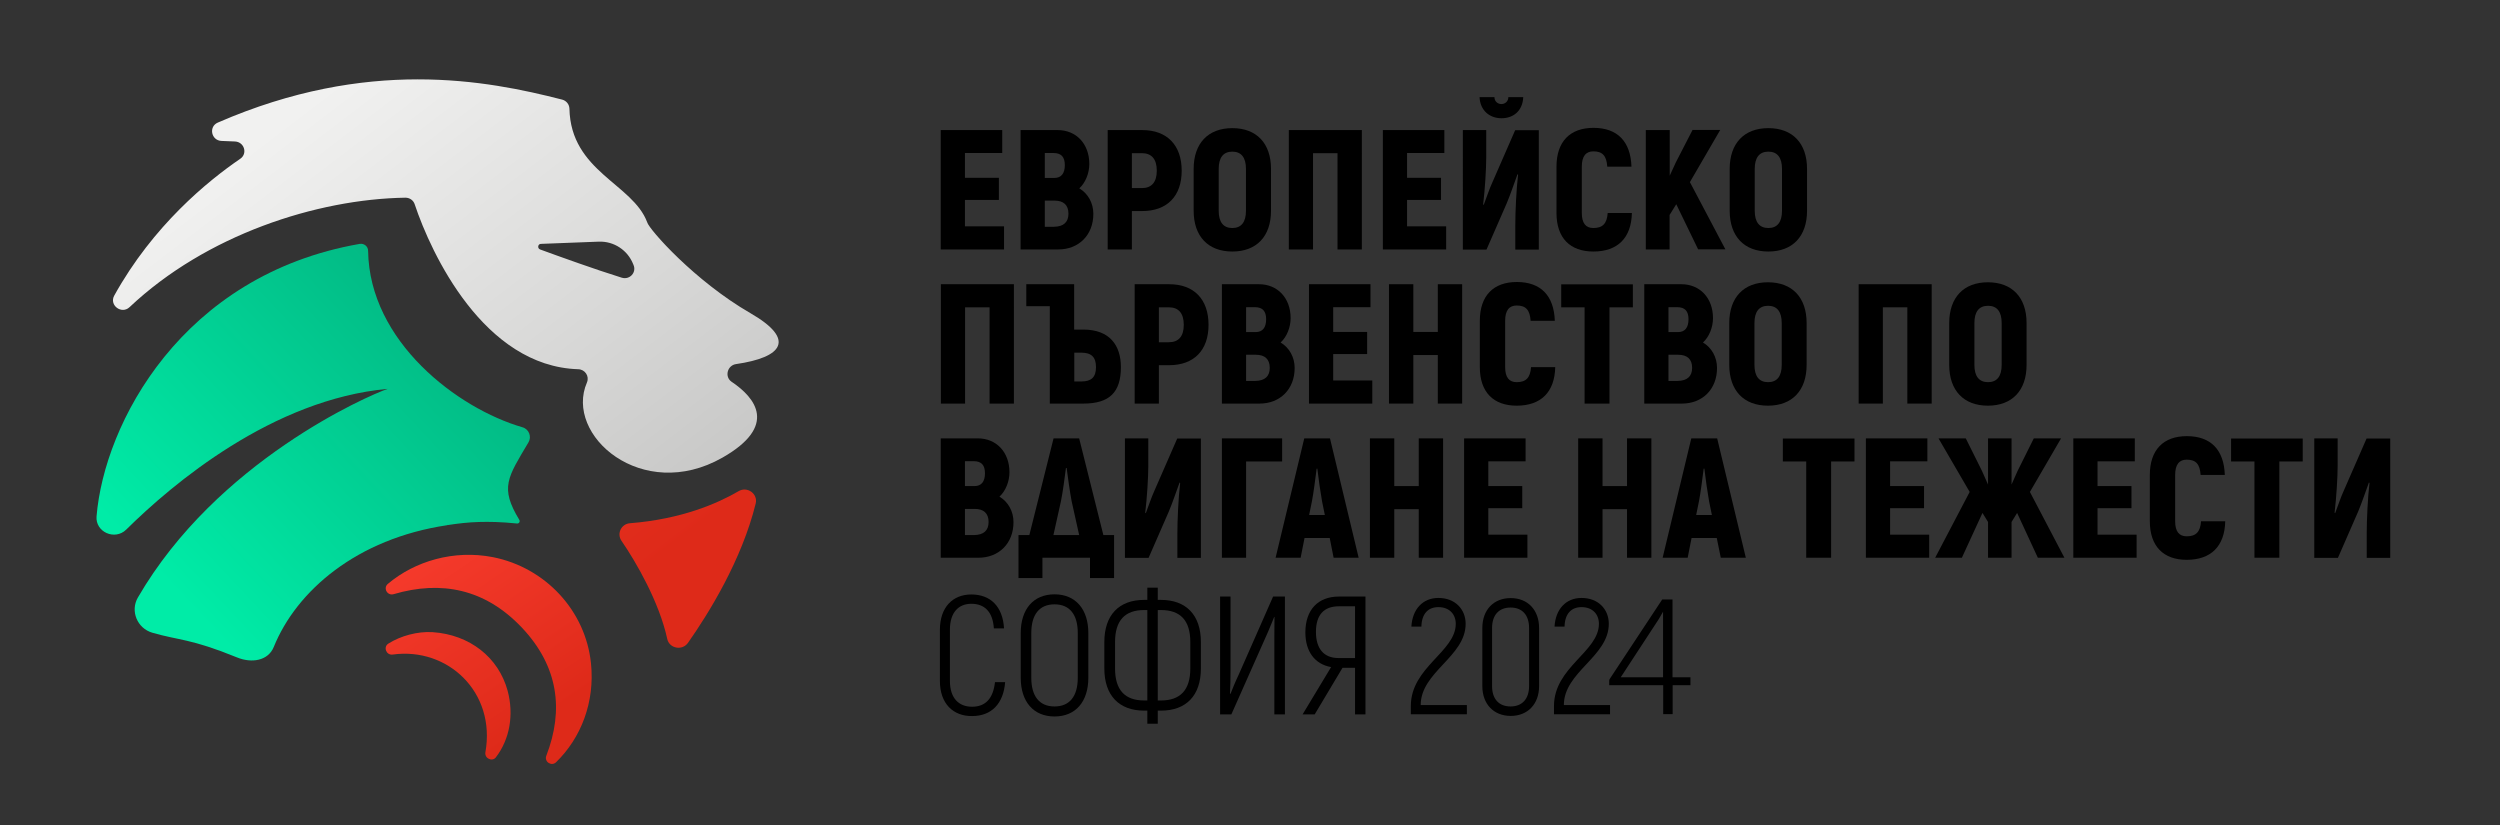 <svg version="1.1" id="Layer_1" xmlns="http://www.w3.org/2000/svg" xmlns:xlink="http://www.w3.org/1999/xlink" x="0px" y="0px" viewBox="0 0 1797 593.3" style="enable-background:new 0 0 1797 593.3;" xml:space="preserve">
<rect x="0" y="0" width="1797" height="593.3" fill="#333333" stroke="none"/>
<style type="text/css">
	.st0{fill:url(#SVGID_1_);}
	.st1{fill-rule:evenodd;clip-rule:evenodd;fill:url(#SVGID_00000004539098467914632250000017396686075356320907_);}
	.st2{fill-rule:evenodd;clip-rule:evenodd;fill:url(#SVGID_00000066477101973388914370000001529212881068430987_);}
	.st3{fill-rule:evenodd;clip-rule:evenodd;fill:url(#SVGID_00000116952310219054615090000010399879872617176204_);}
	.st4{fill:url(#SVGID_00000135649769896565423130000004766466629462252956_);}
	.st5{fill:url(#SVGID_00000019674112388618839190000003404991445622701985_);}
</style>
<g>
	<linearGradient id="SVGID_1_" gradientUnits="userSpaceOnUse" x1="1008.048" y1="308.183" x2="1008.048" y2="308.183">
		<stop offset="0" style="stop-color:#FE4032"></stop>
		<stop offset="0.791" style="stop-color:#E52F1F"></stop>
		<stop offset="1" style="stop-color:#DE2A19"></stop>
	</linearGradient>
	<path class="st0" d="M1008,308.2"></path>
</g>
<g>
	<g>
		<g>
			
				<linearGradient id="SVGID_00000109719257935161966230000004939297941489810837_" gradientUnits="userSpaceOnUse" x1="472.245" y1="102.328" x2="126.823" y2="425.769">
				<stop offset="0" style="stop-color:#04996E"></stop>
				<stop offset="0.338" style="stop-color:#03B27F"></stop>
				<stop offset="1" style="stop-color:#00ECA7"></stop>
			</linearGradient>
			<path style="fill-rule:evenodd;clip-rule:evenodd;fill:url(#SVGID_00000109719257935161966230000004939297941489810837_);" d="
				M373.3,373.7c0.7,1.2-0.2,2.7-1.6,2.6c-11.7-1.2-20.3-1.3-27.3-1.1c-7.8,0.2-15.3,1.1-22.5,2.2c-0.2,0-0.3,0-0.4,0.1
				c-65.2,9.7-108.4,47.3-124.7,87.5c-4.1,10.1-16,11.8-26.3,7.6c-33.6-13.7-41.7-12.2-61-17.8c-10.9-3.2-16-15.6-10.4-25.3
				c56.8-97.9,165.3-145.1,179.6-150c-82.9,7.6-154.7,68.3-188,101.2c-8.2,8-22.2,1.7-21.3-9.5c5.5-66.8,61.3-173.6,189.2-195.9
				c3.1-0.5,6,1.8,6,5c0.9,65.2,64.3,113.3,110.9,126.8c4.7,1.3,6.8,6.7,4.4,10.8C364.9,343.3,359.1,350.3,373.3,373.7z"></path>
		</g>
		<g>
			
				<linearGradient id="SVGID_00000105419283841418568640000018205229262149973900_" gradientUnits="userSpaceOnUse" x1="243.361" y1="57.278" x2="495.363" y2="387.733">
				<stop offset="0" style="stop-color:#FE4032"></stop>
				<stop offset="0.791" style="stop-color:#E52F1F"></stop>
				<stop offset="1" style="stop-color:#DE2A19"></stop>
			</linearGradient>
			<path style="fill-rule:evenodd;clip-rule:evenodd;fill:url(#SVGID_00000105419283841418568640000018205229262149973900_);" d="
				M452.8,376.1c36.9-2.9,63-14.2,78.2-23.1c6.2-3.6,13.9,2,12.2,8.9c-10,40.7-33.8,79-48.7,100.2c-4.1,5.8-13.4,4.1-14.9-2.9
				c-5.7-26.2-22.1-54.8-32.9-70.5C443.2,383.6,446.5,376.6,452.8,376.1z"></path>
			
				<linearGradient id="SVGID_00000037686565197743719850000008983817934808516531_" gradientUnits="userSpaceOnUse" x1="208.741" y1="83.679" x2="460.743" y2="414.134">
				<stop offset="0" style="stop-color:#F1F1F0"></stop>
				<stop offset="0.595" style="stop-color:#D8D8D7"></stop>
				<stop offset="1" style="stop-color:#C5C5C4"></stop>
			</linearGradient>
			<path style="fill-rule:evenodd;clip-rule:evenodd;fill:url(#SVGID_00000037686565197743719850000008983817934808516531_);" d="
				M529.1,261.7c33.2-4.8,43.4-17.5,10.3-36.6c-40.2-23.2-72.8-60.2-74.2-65.3c-10.3-27.8-54.9-36.4-55.9-81.7
				c-0.1-3.1-2.2-5.7-5.2-6.5c-54.6-14-139.9-30.3-247.5,16.5c-6.8,2.9-4.8,12.9,2.6,13.2c3.4,0.1,6.7,0.3,9.7,0.4
				c6.7,0.3,9.3,8.8,3.7,12.5c-23.1,15.8-62.6,47.9-90.5,98.3c-3.8,6.9,5.3,13.7,11,8.3c55-51.9,134.4-77.7,198.3-78.7
				c3.1,0,5.8,1.9,6.7,4.8c11.8,35.4,49.7,116.4,117.5,118.5c4.9,0.1,8.2,5,6.3,9.5c-16.5,38,39.7,86.8,97.3,54.1
				c40.1-22.8,24-43,6.5-54.7C520.7,270.7,522.8,262.6,529.1,261.7z M446.9,199.6c-19.6-6.1-45-15.3-58.7-20.3c-2.1-0.8-1.6-4,0.6-4
				c10.6-0.4,27.5-1,41.6-1.6c10.9-0.4,20.7,6.1,24.7,16.1c0.1,0.2,0.1,0.3,0.2,0.5C457.8,195.7,452.7,201.4,446.9,199.6z"></path>
		</g>
		<g>
			<g>
				
					<linearGradient id="SVGID_00000132798474215659391820000012012515033777145244_" gradientUnits="userSpaceOnUse" x1="284.254" y1="342.794" x2="398.368" y2="511.587">
					<stop offset="0" style="stop-color:#FE4032"></stop>
					<stop offset="0.791" style="stop-color:#E52F1F"></stop>
					<stop offset="1" style="stop-color:#DE2A19"></stop>
				</linearGradient>
				<path style="fill:url(#SVGID_00000132798474215659391820000012012515033777145244_);" d="M399.7,547.9c-3.3,3.2-8.7-0.4-7-4.7
					c12.7-32.9,8.7-64.3-17.7-92.2c-26.3-27.7-57.8-34-92.1-23.9c-4.5,1.3-7.7-4.4-4.1-7.4c19.4-16.4,47.5-24.7,75.6-19.2
					c37.6,7.5,66.5,38.4,70.4,76.3C427.7,504.8,417.6,530.5,399.7,547.9z"></path>
			</g>
			<g>
				
					<linearGradient id="SVGID_00000082329750545687073450000015494764466455692451_" gradientUnits="userSpaceOnUse" x1="246.252" y1="368.485" x2="360.366" y2="537.279">
					<stop offset="0" style="stop-color:#FE4032"></stop>
					<stop offset="0.791" style="stop-color:#E52F1F"></stop>
					<stop offset="1" style="stop-color:#DE2A19"></stop>
				</linearGradient>
				<path style="fill:url(#SVGID_00000082329750545687073450000015494764466455692451_);" d="M348.9,540.8
					c7.7-43.2-27-75.8-66.7-70.3c-4.6,0.6-6.9-5.5-3-7.9c8.7-5.5,20.9-8.9,31.8-8.2c26.6,1.8,47.4,18.1,53.9,42.2
					c4.6,17.2,1.5,34.7-8.4,47.7C353.9,547.8,348.2,545.2,348.9,540.8z"></path>
			</g>
		</g>
	</g>
	<g>
		<path d="M321.9,377.3c-0.2,0-0.3,0-0.4,0.1l0.1,0L321.9,377.3z"></path>
	</g>
</g>
<g>
	<path d="M721.7,162.8v16.5h-45.5V93.5h44.2v16.5h-26.8v17.8H718v15.9h-24.4v19H721.7z"></path>
	<path d="M785.9,153.7c0,15.3-10.5,25.6-25.2,25.6h-27.1V93.5h26.7c13.2,0,22.7,9.8,22.7,24.4c0,6.5-2.7,13.4-7.2,17.5
		C782.1,139.1,785.9,146,785.9,153.7z M751,110v17.9h6.9c4.9,0,7.5-3.2,7.5-9.2c0-5.8-2.5-8.7-8.1-8.7H751z M768,153.6
		c0-6.3-3.6-9.4-10-9.4h-7v18.8h6.6C764.5,162.9,768,159.7,768,153.6z"></path>
	<path d="M849.4,122.7c0,18.3-10.5,29-28.3,29h-7.5v27.6h-17.4V93.5h24.9C838.8,93.5,849.4,104.3,849.4,122.7z M831.5,122.7
		c0-8.3-3.7-12.6-10.7-12.6h-7.2v25.1h7.2C827.8,135.2,831.5,130.9,831.5,122.7z"></path>
	<path d="M858,151.5v-30.1c0-18.4,10.4-29.3,27.8-29.3s27.8,10.9,27.8,29.3v30.1c0,18.4-10.4,29.3-27.8,29.3S858,169.9,858,151.5z
		 M895.6,151.5v-30.1c0-8.1-3.3-12.4-9.8-12.4s-9.8,4.3-9.8,12.4v30.1c0,8.1,3.3,12.4,9.8,12.4S895.6,159.6,895.6,151.5z"></path>
	<path d="M978.8,179.3h-17.4v-69.2h-17.6v69.2h-17.4V93.5h52.5V179.3z"></path>
	<path d="M1039.5,162.8v16.5H994V93.5h44.2v16.5h-26.8v17.8h24.4v15.9h-24.4v19H1039.5z"></path>
	<path d="M1051.4,93.5h16.9v19.9c0,8-0.9,22.7-2.2,33.5l0.4,0.4c2.1-5.4,3.9-11.2,6.3-16.4l16.3-37.3h17v85.8h-16.9v-17.4
		c0-9.6,0.7-25.6,2-36.4l-0.4-0.4c-2.6,7-4.9,14.1-7.8,21l-14.5,33.2h-17V93.5z M1063.5,69.8h10.7c0,3.2,2.5,5,5,5s5-1.8,5-5h10.7
		c-0.4,9.9-7.1,15.2-15.6,15.2C1070.6,85,1063.9,79.3,1063.5,69.8z"></path>
	<path d="M1118.8,153.1v-33.3c0-18.1,9.8-27.9,26.6-27.9c17.2,0,26.7,9.8,27.3,27.9h-17.4c-0.5-7.8-3.4-11-10-11
		c-5.3,0-8.3,3.4-8.3,11v33.3c0,7.4,2.9,10.8,8.3,10.8c6.7,0,9.8-3.2,10.3-10.8h17.4c-0.4,18-10.3,27.7-27.7,27.7
		C1128.6,180.8,1118.8,171.1,1118.8,153.1z"></path>
	<path d="M1204.9,146.8l-4.8,7.7v24.8H1183V93.5h17.2v32.8l4.4-9.6l12-23.3h19.9l-21.8,37.5l25.5,48.3h-19.6L1204.9,146.8z"></path>
	<path d="M1243.3,151.5v-30.1c0-18.4,10.4-29.3,27.8-29.3s27.8,10.9,27.8,29.3v30.1c0,18.4-10.4,29.3-27.8,29.3
		S1243.3,169.9,1243.3,151.5z M1280.9,151.5v-30.1c0-8.1-3.3-12.4-9.8-12.4s-9.8,4.3-9.8,12.4v30.1c0,8.1,3.3,12.4,9.8,12.4
		S1280.9,159.6,1280.9,151.5z"></path>
	<path d="M728.7,290.1h-17.4v-69.2h-17.6v69.2h-17.4v-85.8h52.5V290.1z"></path>
	<path d="M754.6,220.1h-16.9v-15.8h34.4v32.6h6.6c18.9,0,27,11.3,27,27c0,18-8.1,26.2-27,26.2h-24.1V220.1z M777.3,274.2
		c7.2,0,10.5-3.1,10.5-10.3s-3.3-10.4-10.5-10.4h-5.1v20.7H777.3z"></path>
	<path d="M868.7,233.5c0,18.3-10.5,29-28.3,29H833v27.6h-17.4v-85.8h24.9C858.2,204.3,868.7,215.1,868.7,233.5z M850.9,233.5
		c0-8.3-3.7-12.6-10.7-12.6H833V246h7.2C847.2,246,850.9,241.7,850.9,233.5z"></path>
	<path d="M930.6,264.5c0,15.3-10.5,25.6-25.2,25.6h-27.1v-85.8H905c13.2,0,22.7,9.8,22.7,24.4c0,6.5-2.7,13.4-7.2,17.5
		C926.8,249.9,930.6,256.8,930.6,264.5z M895.7,220.8v17.9h6.9c4.9,0,7.5-3.2,7.5-9.2c0-5.8-2.5-8.7-8.1-8.7H895.7z M912.7,264.4
		c0-6.3-3.6-9.4-10-9.4h-7v18.8h6.6C909.2,273.7,912.7,270.5,912.7,264.4z"></path>
	<path d="M986.4,273.6v16.5h-45.5v-85.8h44.2v16.5h-26.8v17.8h24.4v15.9h-24.4v19H986.4z"></path>
	<path d="M1051,204.3v85.8h-17.5v-34.9h-17.6v34.9h-17.5v-85.8h17.5v34.3h17.6v-34.3H1051z"></path>
	<path d="M1063.7,263.9v-33.3c0-18.1,9.8-27.9,26.6-27.9c17.2,0,26.7,9.8,27.3,27.9h-17.4c-0.5-7.8-3.4-11-10-11
		c-5.3,0-8.3,3.4-8.3,11v33.3c0,7.4,2.9,10.8,8.3,10.8c6.7,0,9.8-3.2,10.3-10.8h17.4c-0.4,18-10.3,27.7-27.7,27.7
		C1073.5,291.6,1063.7,281.9,1063.7,263.9z"></path>
	<path d="M1173.7,220.9h-16.8v69.2H1139v-69.2h-16.8v-16.5h51.5V220.9z"></path>
	<path d="M1234.2,264.5c0,15.3-10.5,25.6-25.2,25.6h-27.1v-85.8h26.7c13.2,0,22.7,9.8,22.7,24.4c0,6.5-2.7,13.4-7.2,17.5
		C1230.4,249.9,1234.2,256.8,1234.2,264.5z M1199.3,220.8v17.9h6.9c4.9,0,7.5-3.2,7.5-9.2c0-5.8-2.5-8.7-8.1-8.7H1199.3z
		 M1216.3,264.4c0-6.3-3.6-9.4-10-9.4h-7v18.8h6.6C1212.8,273.7,1216.3,270.5,1216.3,264.4z"></path>
	<path d="M1243,262.3v-30.1c0-18.4,10.4-29.3,27.8-29.3s27.8,10.9,27.8,29.3v30.1c0,18.4-10.4,29.3-27.8,29.3S1243,280.7,1243,262.3
		z M1280.7,262.3v-30.1c0-8.1-3.3-12.4-9.8-12.4s-9.8,4.3-9.8,12.4v30.1c0,8.1,3.3,12.4,9.8,12.4S1280.7,270.4,1280.7,262.3z"></path>
	<path d="M1388.4,290.1H1371v-69.2h-17.6v69.2h-17.4v-85.8h52.5V290.1z"></path>
	<path d="M1401.1,262.3v-30.1c0-18.4,10.4-29.3,27.8-29.3s27.8,10.9,27.8,29.3v30.1c0,18.4-10.4,29.3-27.8,29.3
		S1401.1,280.7,1401.1,262.3z M1438.8,262.3v-30.1c0-8.1-3.3-12.4-9.8-12.4s-9.8,4.3-9.8,12.4v30.1c0,8.1,3.3,12.4,9.8,12.4
		S1438.8,270.4,1438.8,262.3z"></path>
	<path d="M728.5,375.3c0,15.3-10.5,25.6-25.2,25.6h-27.1v-85.8h26.7c13.2,0,22.7,9.8,22.7,24.4c0,6.5-2.7,13.4-7.2,17.5
		C724.7,360.7,728.5,367.6,728.5,375.3z M693.6,331.5v17.9h6.9c4.9,0,7.5-3.2,7.5-9.2c0-5.8-2.5-8.7-8.1-8.7H693.6z M710.6,375.2
		c0-6.3-3.6-9.4-10-9.4h-7v18.8h6.6C707.1,384.5,710.6,381.3,710.6,375.2z"></path>
	<path d="M732.2,384.6h7.7l17.4-69.5h18.4l17.4,69.5h7.7v30.9h-17.3v-14.6h-34.2v14.6h-17.2V384.6z M775.7,384.6l-5.4-24.3
		c-1.2-6.3-2.7-16.8-3.6-23.9h-0.5c-0.9,7.1-2.3,17.6-3.6,23.9l-5.4,24.3H775.7z"></path>
	<path d="M808.5,315.1h16.9V335c0,8-0.9,22.7-2.2,33.5l0.4,0.4c2.1-5.4,3.9-11.2,6.3-16.4l16.3-37.3h17v85.8h-16.9v-17.4
		c0-9.6,0.7-25.6,2-36.4l-0.4-0.4c-2.6,7-4.9,14.1-7.8,21l-14.5,33.2h-17V315.1z"></path>
	<path d="M921.6,331.7h-25.9v69.2h-17.4v-85.8h43.3V331.7z"></path>
	<path d="M955.8,386.7h-18.1l-2.8,14.2h-18l20.6-85.8H956l20.6,85.8h-18L955.8,386.7z M952.3,370.2l-2-9.8
		c-1.1-6.1-2.6-16.5-3.4-23.5h-0.5c-0.9,7-2.2,17.4-3.4,23.5l-2,9.8H952.3z"></path>
	<path d="M1037.3,315.1v85.8h-17.5V366h-17.6v34.9h-17.5v-85.8h17.5v34.3h17.6v-34.3H1037.3z"></path>
	<path d="M1097.9,384.4v16.5h-45.5v-85.8h44.2v16.5h-26.8v17.8h24.4v15.9h-24.4v19H1097.9z"></path>
	<path d="M1187,315.1v85.8h-17.5V366h-17.6v34.9h-17.5v-85.8h17.5v34.3h17.6v-34.3H1187z"></path>
	<path d="M1234,386.7h-18.1l-2.8,14.2h-18l20.6-85.8h18.6l20.6,85.8h-18L1234,386.7z M1230.5,370.2l-2-9.8
		c-1.1-6.1-2.6-16.5-3.4-23.5h-0.5c-0.9,7-2.2,17.4-3.4,23.5l-2,9.8H1230.5z"></path>
	<path d="M1333,331.7h-16.8v69.2h-17.9v-69.2h-16.8v-16.5h51.5V331.7z"></path>
	<path d="M1386.7,384.4v16.5h-45.5v-85.8h44.2v16.5h-26.8v17.8h24.4v15.9h-24.4v19H1386.7z"></path>
	<path d="M1449.9,368.7l-4,6.5v25.7H1429v-25.7l-4-6.5l-14.8,32.2H1391l24.8-47.3l-22.4-38.5h19.6l11.6,23.3l4.4,9.9v-33.2h16.9
		v33.2l4.4-9.9l11.6-23.3h19.6l-22.4,38.5l24.8,47.3h-19.1L1449.9,368.7z"></path>
	<path d="M1535.8,384.4v16.5h-45.5v-85.8h44.2v16.5h-26.8v17.8h24.4v15.9h-24.4v19H1535.8z"></path>
	<path d="M1545.3,374.7v-33.3c0-18.1,9.8-27.9,26.6-27.9c17.2,0,26.7,9.8,27.3,27.9h-17.4c-0.5-7.8-3.4-11-10-11
		c-5.3,0-8.3,3.4-8.3,11v33.3c0,7.4,2.9,10.8,8.3,10.8c6.7,0,9.8-3.2,10.3-10.8h17.4c-0.4,18-10.3,27.7-27.7,27.7
		C1555.1,402.4,1545.3,392.7,1545.3,374.7z"></path>
	<path d="M1655.2,331.7h-16.8v69.2h-17.9v-69.2h-16.8v-16.5h51.5V331.7z"></path>
	<path d="M1663.4,315.1h16.9V335c0,8-0.9,22.7-2.2,33.5l0.4,0.4c2.1-5.4,3.9-11.2,6.3-16.4l16.3-37.3h17v85.8h-16.9v-17.4
		c0-9.6,0.7-25.6,2-36.4l-0.4-0.4c-2.6,7-4.9,14.1-7.8,21l-14.5,33.2h-17V315.1z"></path>
</g>
<g>
	<g>
		<path d="M675.6,489.5v-36.8c0-16.3,9.3-25.4,22.6-25.4c13.8,0,22.6,8.7,23.5,24.4h-7.3c-0.8-12-6.7-17.7-16.2-17.7
			c-9.1,0-15.4,6.1-15.4,18.6v36.8c0,12.6,6.5,18.6,15.9,18.6c9.7,0,15.2-5.9,16.5-17.7h7.3c-1.2,15.5-9.8,24.4-23.7,24.4
			C685.2,514.9,675.6,505.8,675.6,489.5z"></path>
		<path d="M733.7,487.2V455c0-17.1,9.1-27.8,24.3-27.8c15.2,0,24.3,10.8,24.3,27.8v32.2c0,17.1-9.1,27.8-24.3,27.8
			C742.8,515,733.7,504.3,733.7,487.2z M774.7,487.2V455c0-13.1-5.7-20.6-16.7-20.6s-16.7,7.5-16.7,20.6v32.2
			c0,13.1,5.7,20.6,16.7,20.6S774.7,500.3,774.7,487.2z"></path>
		<path d="M824.7,510.8h-2.3c-17.9,0-28.6-10.8-28.6-30.3v-19c0-19.5,10.6-30.3,28.6-30.3h2.3v-8.8h7.5v8.8h2.3
			c18,0,28.7,10.8,28.7,30.3v19c0,19.5-10.6,30.3-28.7,30.3h-2.3v9.4h-7.5V510.8z M824.7,503.5v-65h-2.3c-13.8,0-20.9,7.5-20.9,23
			v19c0,15.5,7.1,23,20.9,23H824.7z M834.5,503.5c13.9,0,21.1-7.5,21.1-23v-19c0-15.5-7.1-23-21.1-23h-2.3v65H834.5z"></path>
		<path d="M877,428.8h7.5v53.6c0,4.2-0.1,12-0.4,16.2l0.4,0.1c1.1-2.9,3.6-9,5.9-13.8l24.7-56.1h8.5v84.7H916v-55.8l0.1-14.2
			l-0.2-0.1c-0.7,1.9-3.3,8-4.5,10.9l-26.3,59.2H877V428.8z"></path>
		<path d="M956.8,479.5c-11.9-2.1-18.5-11.4-18.5-24.9c0-16.3,9.1-25.8,24.1-25.8h19.1v84.7H974V480h-9L945,513.5h-8.7L956.8,479.5z
			 M974,472.9v-37.1h-11.6c-10.9,0-16.5,6.3-16.5,18.4c0,12,5.6,18.8,16.2,18.8H974z"></path>
	</g>
</g>
<g>
	<path d="M1014.1,507.5c0-28,32.3-39,32.3-59.1c0-6.8-4.5-12-12.5-12c-7.3,0-12,4.7-12.2,14h-7.2c0.7-12.4,8.1-20.6,19.4-20.6
		c12.1,0,19.6,8.2,19.6,18.6c0,23.6-32.3,34.5-32.3,58.4h33.2v6.6h-40.3V507.5z"></path>
	<path d="M1065.5,493.2v-41.8c0-13,8.1-21.5,20.4-21.5s20.4,8.6,20.4,21.5v41.8c0,12.8-8.1,21.4-20.4,21.4S1065.5,506,1065.5,493.2z
		 M1099.1,493.2v-41.8c0-9.3-4.9-14.7-13.3-14.7c-8.4,0-13.3,5.4-13.3,14.7v41.8c0,9.2,4.9,14.6,13.3,14.6
		C1094.2,507.8,1099.1,502.3,1099.1,493.2z"></path>
	<path d="M1117,507.5c0-28,32.3-39,32.3-59.1c0-6.8-4.5-12-12.5-12c-7.3,0-12,4.7-12.2,14h-7.2c0.7-12.4,8.1-20.6,19.4-20.6
		c12.1,0,19.6,8.2,19.6,18.6c0,23.6-32.3,34.5-32.3,58.4h33.2v6.6H1117V507.5z"></path>
	<g>
		<path d="M1202.3,486.8h12.8v5.7h-12.8v20.8h-6.8v-20.8h-38.8v-3.1c0-0.5,0.1-1,0.4-1.4l37.7-57.1h7.4V486.8z M1165,486.8h30.4
			v-47.1l-3,5.2L1165,486.8z"></path>
	</g>
</g>
</svg>